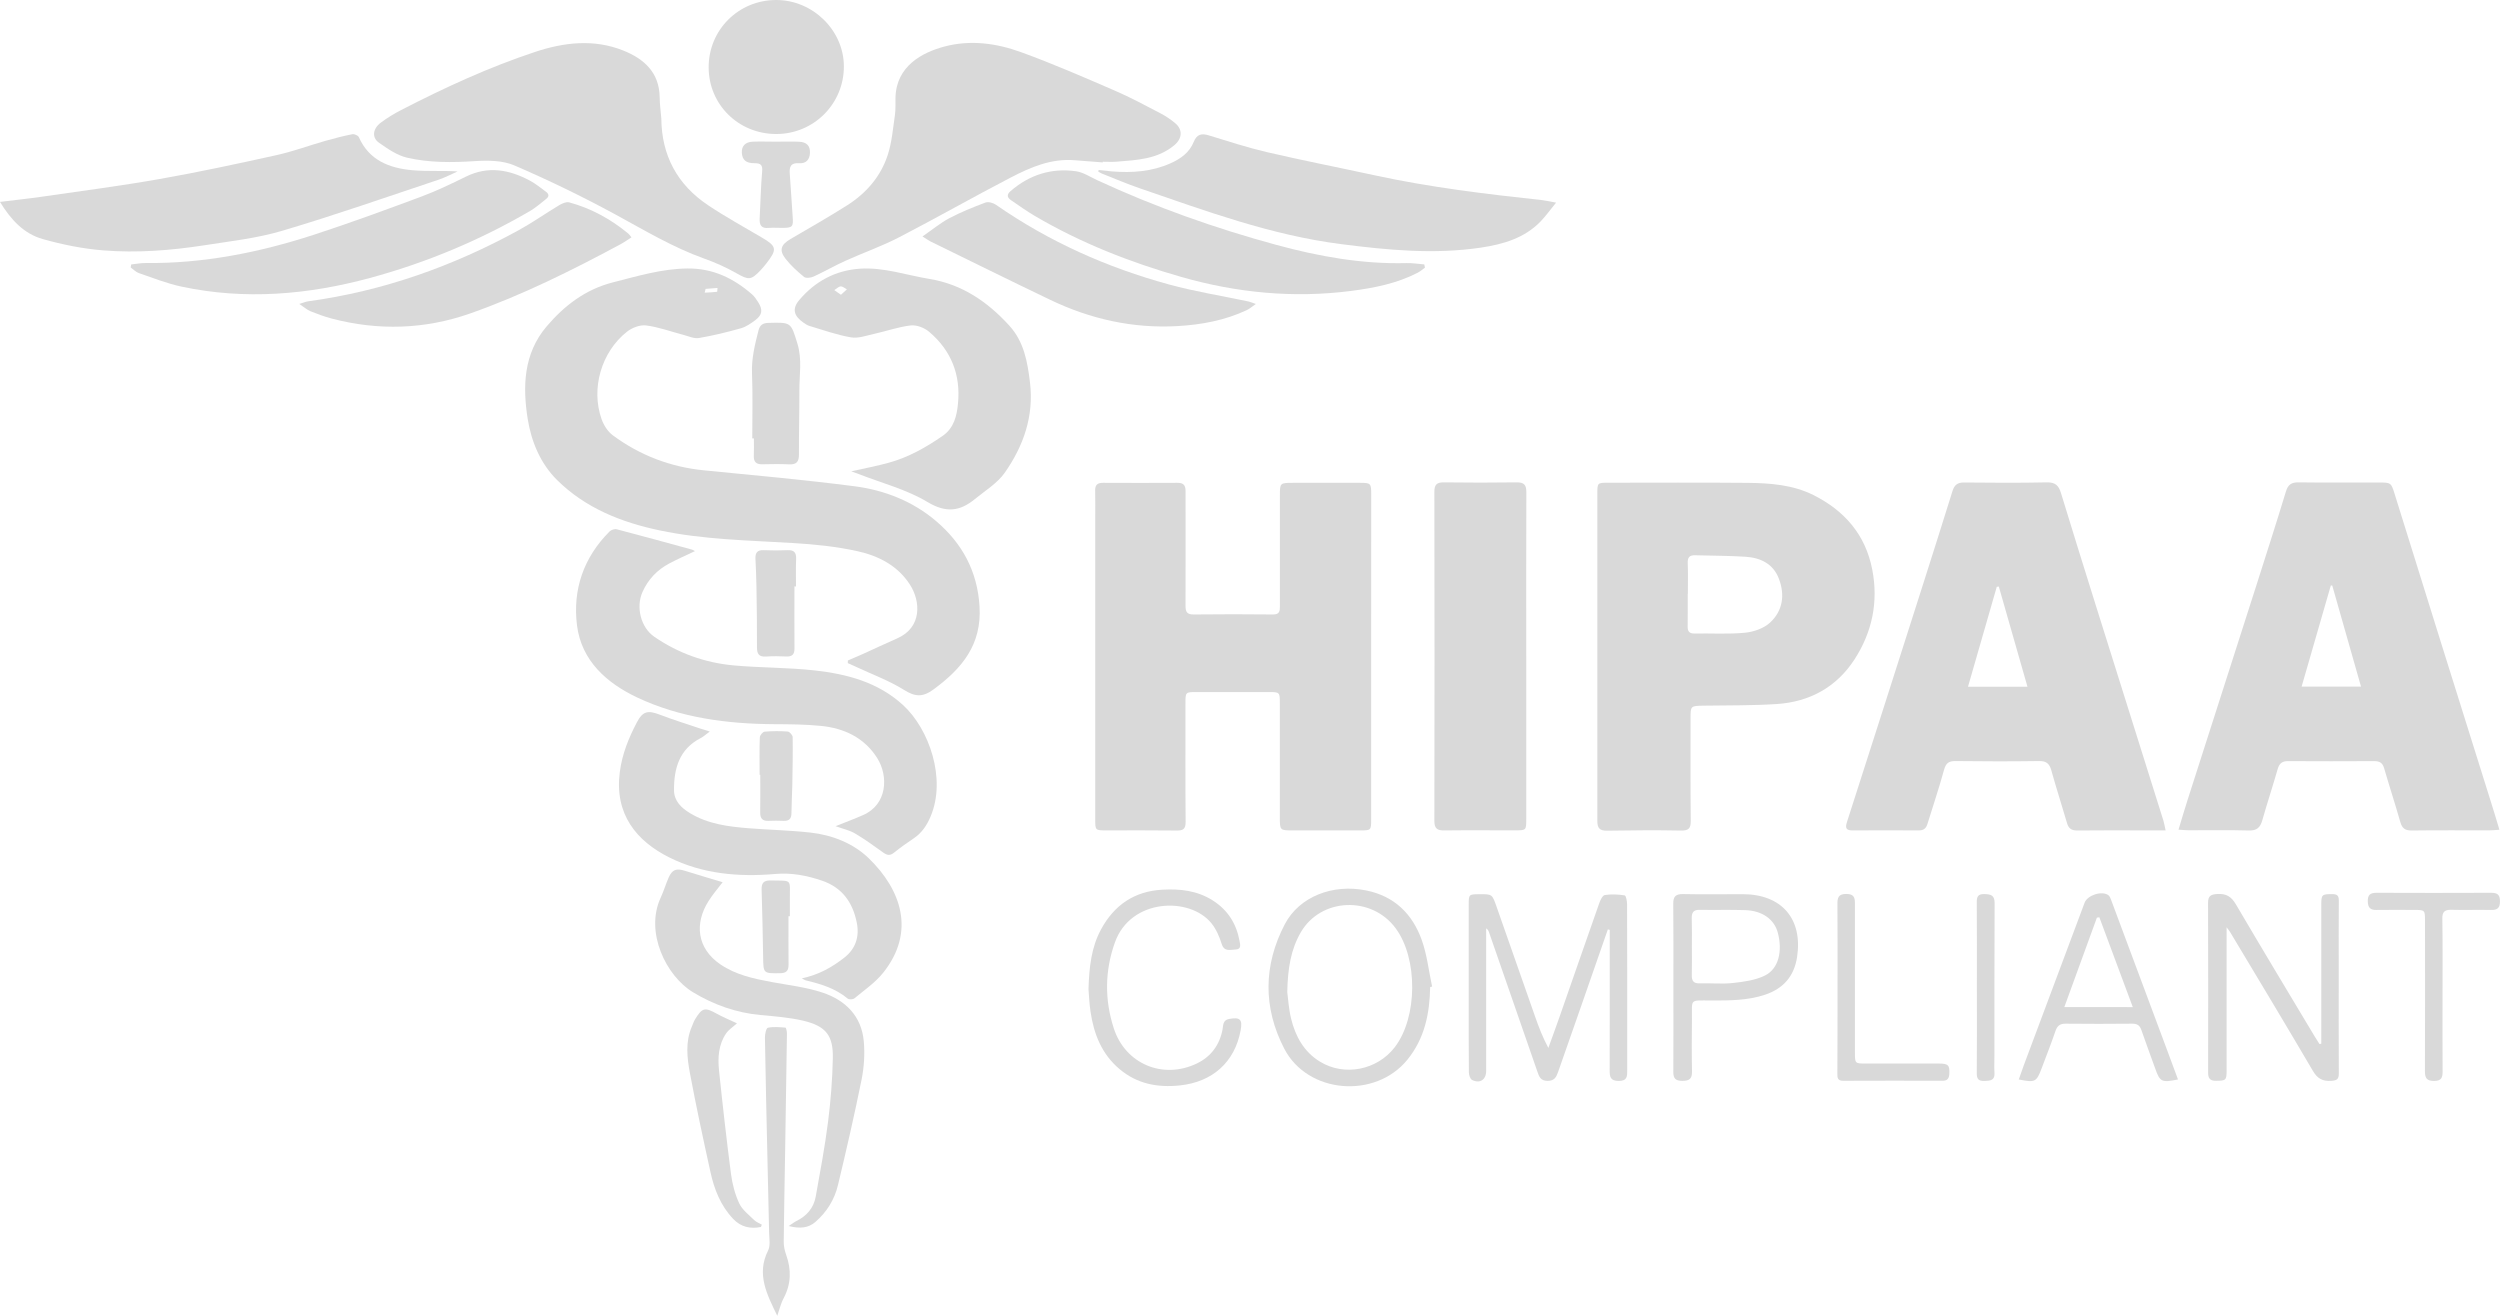 <svg width="76" height="40" viewBox="0 0 76 40" fill="none" xmlns="http://www.w3.org/2000/svg">
<path d="M41.683 19.968C41.683 21.619 41.683 23.27 41.683 24.92C41.683 25.241 41.676 25.244 41.353 25.244C40.669 25.244 39.986 25.244 39.302 25.244C38.909 25.244 38.907 25.244 38.907 24.842C38.907 23.689 38.907 22.537 38.907 21.384C38.907 21.04 38.907 21.038 38.551 21.038C37.829 21.038 37.105 21.038 36.383 21.038C36.034 21.038 36.038 21.04 36.038 21.388C36.04 22.586 36.032 23.785 36.043 24.982C36.045 25.213 35.961 25.252 35.758 25.248C35.051 25.239 34.344 25.244 33.639 25.244C33.297 25.244 33.295 25.243 33.295 24.909C33.295 21.88 33.295 18.852 33.295 15.822C33.295 15.518 33.3 15.215 33.293 14.911C33.289 14.74 33.363 14.678 33.532 14.678C34.285 14.681 35.04 14.683 35.793 14.678C35.975 14.676 36.041 14.749 36.041 14.927C36.038 16.086 36.047 17.247 36.04 18.405C36.038 18.604 36.084 18.684 36.297 18.68C37.098 18.671 37.899 18.671 38.7 18.68C38.902 18.682 38.909 18.573 38.909 18.427C38.907 17.307 38.907 16.184 38.909 15.064C38.909 14.68 38.911 14.68 39.306 14.678C39.982 14.678 40.656 14.678 41.332 14.678C41.674 14.678 41.685 14.689 41.685 15.037C41.683 16.682 41.683 18.325 41.683 19.968Z" fill="#D9D9D9"/>
<path d="M65.835 25.244C65.592 25.244 65.397 25.244 65.203 25.244C64.519 25.244 63.836 25.238 63.152 25.247C62.971 25.249 62.882 25.185 62.835 25.014C62.682 24.484 62.509 23.957 62.362 23.425C62.306 23.22 62.215 23.132 61.989 23.136C61.141 23.148 60.294 23.147 59.445 23.136C59.23 23.134 59.151 23.21 59.096 23.413C58.947 23.961 58.762 24.498 58.596 25.043C58.554 25.183 58.481 25.245 58.328 25.245C57.661 25.24 56.992 25.24 56.326 25.245C56.12 25.247 56.089 25.173 56.148 24.989C56.921 22.587 57.689 20.184 58.455 17.781C58.758 16.832 59.059 15.881 59.355 14.93C59.412 14.748 59.502 14.666 59.706 14.668C60.545 14.677 61.387 14.682 62.227 14.664C62.486 14.659 62.585 14.764 62.653 14.987C63 16.125 63.355 17.262 63.711 18.399C64.396 20.583 65.083 22.768 65.769 24.952C65.792 25.03 65.805 25.114 65.835 25.244ZM61.635 20.877C61.339 19.844 61.053 18.836 60.764 17.831C60.744 17.832 60.722 17.836 60.702 17.838C60.413 18.84 60.125 19.844 59.827 20.877C60.456 20.877 61.023 20.877 61.635 20.877Z" fill="#D9D9D9"/>
<path d="M75.982 25.224C75.86 25.233 75.778 25.242 75.693 25.242C74.9 25.244 74.108 25.236 73.314 25.247C73.112 25.249 73.024 25.178 72.969 24.989C72.814 24.442 72.636 23.901 72.478 23.356C72.43 23.19 72.342 23.138 72.175 23.138C71.304 23.143 70.432 23.143 69.561 23.138C69.383 23.136 69.293 23.203 69.243 23.374C69.093 23.897 68.922 24.416 68.773 24.939C68.71 25.158 68.606 25.255 68.361 25.247C67.749 25.229 67.136 25.242 66.524 25.24C66.442 25.24 66.357 25.229 66.227 25.222C66.324 24.903 66.407 24.613 66.499 24.329C67.197 22.15 67.898 19.971 68.595 17.791C68.898 16.841 69.203 15.892 69.493 14.939C69.557 14.728 69.662 14.661 69.879 14.664C70.687 14.675 71.495 14.668 72.304 14.668C72.688 14.668 72.69 14.668 72.803 15.036C73.272 16.537 73.739 18.038 74.207 19.538C74.707 21.135 75.208 22.731 75.708 24.327C75.802 24.617 75.886 24.907 75.982 25.224ZM69.969 20.873C70.601 20.873 71.167 20.873 71.775 20.873C71.477 19.827 71.189 18.812 70.9 17.798C70.885 17.8 70.871 17.8 70.856 17.801C70.564 18.812 70.272 19.824 69.969 20.873Z" fill="#D9D9D9"/>
<path d="M48.559 19.955C48.559 18.304 48.559 16.654 48.559 15.003C48.559 14.679 48.564 14.675 48.886 14.675C50.3 14.675 51.713 14.666 53.127 14.679C53.813 14.686 54.502 14.737 55.126 15.049C56.072 15.522 56.71 16.253 56.916 17.313C57.107 18.293 56.916 19.211 56.381 20.04C55.835 20.886 55.016 21.339 54.008 21.403C53.273 21.45 52.532 21.441 51.796 21.452C51.392 21.46 51.393 21.454 51.393 21.846C51.393 22.881 51.388 23.917 51.399 24.952C51.401 25.189 51.331 25.254 51.09 25.249C50.344 25.233 49.598 25.242 48.854 25.253C48.627 25.256 48.557 25.172 48.559 24.952C48.562 23.287 48.559 21.622 48.559 19.955ZM51.311 18.049C51.309 18.049 51.309 18.049 51.307 18.049C51.307 18.384 51.309 18.718 51.305 19.053C51.303 19.197 51.36 19.262 51.514 19.259C52.025 19.25 52.538 19.284 53.045 19.235C53.309 19.21 53.618 19.104 53.807 18.929C54.197 18.572 54.267 18.089 54.079 17.595C53.907 17.14 53.521 16.954 53.063 16.925C52.554 16.892 52.044 16.896 51.535 16.88C51.36 16.874 51.301 16.945 51.307 17.116C51.32 17.428 51.311 17.738 51.311 18.049Z" fill="#D9D9D9"/>
<path d="M25.775 20.079C25.931 20.012 26.087 19.946 26.241 19.877C26.583 19.722 26.923 19.56 27.268 19.41C28.042 19.075 27.985 18.272 27.663 17.774C27.288 17.191 26.699 16.894 26.058 16.754C25.418 16.614 24.759 16.546 24.103 16.508C22.749 16.426 21.389 16.406 20.054 16.124C18.882 15.878 17.796 15.444 16.934 14.592C16.425 14.087 16.154 13.424 16.043 12.741C15.885 11.751 15.915 10.751 16.615 9.926C17.153 9.292 17.798 8.796 18.636 8.583C19.38 8.394 20.113 8.171 20.895 8.162C21.669 8.153 22.295 8.457 22.855 8.942C22.936 9.011 22.999 9.108 23.056 9.199C23.192 9.418 23.173 9.572 22.968 9.727C22.833 9.829 22.683 9.935 22.523 9.98C22.102 10.099 21.676 10.203 21.246 10.276C21.097 10.301 20.93 10.219 20.772 10.179C20.396 10.081 20.024 9.942 19.64 9.893C19.457 9.869 19.212 9.964 19.06 10.084C18.279 10.702 17.959 11.813 18.288 12.742C18.353 12.925 18.474 13.118 18.626 13.231C19.448 13.839 20.372 14.196 21.399 14.298C22.929 14.448 24.459 14.586 25.982 14.783C26.895 14.901 27.759 15.244 28.462 15.845C29.249 16.517 29.713 17.361 29.778 18.436C29.848 19.6 29.245 20.321 28.381 20.957C28.045 21.205 27.817 21.183 27.476 20.97C27.029 20.691 26.522 20.505 26.043 20.281C25.953 20.239 25.863 20.201 25.773 20.159C25.775 20.13 25.775 20.104 25.775 20.079ZM21.422 8.897C21.566 8.889 21.683 8.886 21.799 8.871C21.808 8.869 21.808 8.794 21.812 8.754C21.691 8.764 21.571 8.773 21.45 8.782C21.448 8.78 21.448 8.794 21.422 8.897Z" fill="#D9D9D9"/>
<path d="M33.523 4.937C33.242 4.915 32.961 4.895 32.679 4.872C31.965 4.81 31.335 5.081 30.728 5.396C29.589 5.988 28.472 6.624 27.332 7.214C26.804 7.488 26.238 7.685 25.697 7.93C25.369 8.078 25.059 8.258 24.732 8.408C24.649 8.446 24.501 8.464 24.444 8.419C24.24 8.253 24.043 8.073 23.881 7.867C23.677 7.604 23.738 7.439 24.032 7.266C24.607 6.93 25.186 6.601 25.748 6.245C26.334 5.875 26.775 5.365 26.988 4.709C27.113 4.323 27.146 3.906 27.205 3.502C27.23 3.325 27.22 3.144 27.223 2.966C27.245 2.006 28.041 1.594 28.706 1.416C29.501 1.204 30.293 1.314 31.043 1.587C32.007 1.937 32.95 2.348 33.89 2.755C34.364 2.959 34.82 3.206 35.279 3.445C35.437 3.527 35.59 3.631 35.725 3.744C35.966 3.944 35.937 4.216 35.7 4.414C35.187 4.841 34.564 4.866 33.945 4.915C33.806 4.926 33.662 4.917 33.521 4.917C33.525 4.923 33.523 4.93 33.523 4.937Z" fill="#D9D9D9"/>
<path d="M20.104 3.601C20.113 4.725 20.589 5.614 21.526 6.239C22.051 6.591 22.61 6.897 23.155 7.218C23.615 7.487 23.633 7.578 23.3 8.005C23.244 8.077 23.183 8.15 23.119 8.218C22.827 8.524 22.757 8.515 22.389 8.307C22.077 8.13 21.746 7.981 21.408 7.861C20.449 7.518 19.586 6.997 18.697 6.514C17.701 5.973 16.676 5.476 15.634 5.028C15.281 4.875 14.833 4.873 14.437 4.898C13.742 4.944 13.049 4.949 12.377 4.794C12.07 4.723 11.784 4.523 11.519 4.337C11.297 4.181 11.332 3.911 11.578 3.727C11.771 3.583 11.982 3.455 12.197 3.344C13.514 2.665 14.861 2.044 16.27 1.577C17.15 1.286 18.052 1.18 18.945 1.535C19.582 1.79 20.04 2.202 20.054 2.949C20.056 3.168 20.086 3.384 20.104 3.601Z" fill="#D9D9D9"/>
<path d="M46.398 19.958C46.398 21.607 46.398 23.258 46.398 24.907C46.398 25.242 46.396 25.242 46.054 25.242C45.34 25.244 44.625 25.236 43.912 25.245C43.697 25.249 43.605 25.193 43.605 24.959C43.611 21.622 43.611 18.284 43.605 14.947C43.605 14.733 43.679 14.662 43.892 14.664C44.63 14.673 45.367 14.675 46.105 14.664C46.335 14.661 46.401 14.742 46.401 14.963C46.394 16.628 46.398 18.293 46.398 19.958Z" fill="#D9D9D9"/>
<path d="M25.401 25.116C25.715 24.991 25.979 24.892 26.236 24.779C26.979 24.455 27.012 23.593 26.668 23.047C26.279 22.429 25.667 22.137 24.954 22.067C24.488 22.021 24.015 22.017 23.545 22.015C22.101 22.008 20.681 21.82 19.373 21.205C18.451 20.769 17.677 20.092 17.541 19.013C17.405 17.929 17.738 16.951 18.53 16.157C18.579 16.107 18.688 16.073 18.752 16.091C19.516 16.291 20.279 16.501 21.043 16.71C21.065 16.716 21.083 16.73 21.127 16.754C20.855 16.883 20.596 16.996 20.348 17.128C19.977 17.324 19.702 17.614 19.531 17.998C19.327 18.457 19.478 19.077 19.895 19.361C20.619 19.857 21.429 20.148 22.301 20.228C23.121 20.303 23.949 20.29 24.765 20.381C25.748 20.491 26.688 20.735 27.453 21.434C28.248 22.163 28.775 23.679 28.29 24.821C28.178 25.087 28.029 25.313 27.787 25.479C27.579 25.619 27.374 25.763 27.179 25.92C27.056 26.02 26.968 26.002 26.848 25.916C26.569 25.716 26.29 25.513 25.994 25.338C25.83 25.24 25.632 25.2 25.401 25.116Z" fill="#D9D9D9"/>
<path d="M33.398 5.169C33.534 5.183 33.67 5.2 33.806 5.211C34.416 5.26 35.013 5.218 35.58 4.966C35.891 4.828 36.159 4.637 36.288 4.316C36.383 4.081 36.525 4.046 36.749 4.116C37.333 4.294 37.915 4.485 38.51 4.624C39.596 4.877 40.689 5.09 41.779 5.327C43.462 5.693 45.166 5.899 46.875 6.083C46.989 6.096 47.101 6.123 47.305 6.16C47.123 6.384 46.991 6.568 46.836 6.73C46.342 7.242 45.694 7.426 45.017 7.528C43.597 7.739 42.188 7.603 40.774 7.422C38.643 7.151 36.649 6.411 34.64 5.721C34.254 5.588 33.879 5.427 33.501 5.278C33.46 5.262 33.423 5.236 33.387 5.216C33.392 5.198 33.396 5.183 33.398 5.169Z" fill="#D9D9D9"/>
<path d="M0 6.138C0.467 6.08 0.871 6.038 1.271 5.98C2.465 5.807 3.665 5.652 4.852 5.442C6.04 5.233 7.222 4.978 8.401 4.717C8.905 4.606 9.393 4.424 9.891 4.282C10.163 4.205 10.437 4.134 10.712 4.08C10.771 4.069 10.887 4.118 10.909 4.169C11.221 4.876 11.836 5.111 12.538 5.175C12.987 5.215 13.44 5.182 13.911 5.211C13.718 5.297 13.53 5.397 13.33 5.464C11.746 5.991 10.17 6.545 8.572 7.018C7.81 7.244 7.005 7.332 6.215 7.456C5.197 7.614 4.168 7.694 3.143 7.612C2.522 7.563 1.9 7.437 1.301 7.268C0.733 7.109 0.336 6.69 0 6.138Z" fill="#D9D9D9"/>
<path d="M25.879 14.328C26.311 14.231 26.672 14.164 27.025 14.065C27.622 13.9 28.153 13.599 28.659 13.249C29.002 13.011 29.088 12.639 29.123 12.267C29.208 11.396 28.918 10.653 28.243 10.085C28.102 9.964 27.865 9.873 27.687 9.893C27.31 9.937 26.944 10.068 26.572 10.15C26.34 10.201 26.092 10.294 25.87 10.256C25.442 10.183 25.025 10.032 24.606 9.908C24.54 9.888 24.479 9.846 24.422 9.806C24.132 9.604 24.071 9.387 24.299 9.119C24.778 8.556 25.39 8.219 26.145 8.168C26.873 8.121 27.554 8.365 28.258 8.48C29.25 8.644 30.025 9.176 30.683 9.899C31.128 10.387 31.236 10.997 31.311 11.624C31.436 12.648 31.115 13.555 30.545 14.37C30.321 14.69 29.952 14.913 29.64 15.169C29.184 15.543 28.767 15.603 28.195 15.261C27.562 14.88 26.81 14.687 26.11 14.413C26.055 14.392 26 14.371 25.879 14.328ZM25.565 8.961C25.635 8.897 25.69 8.848 25.745 8.797C25.682 8.764 25.616 8.702 25.556 8.707C25.488 8.713 25.427 8.78 25.363 8.82C25.42 8.86 25.478 8.901 25.565 8.961Z" fill="#D9D9D9"/>
<path d="M24.375 29.742C24.895 29.633 25.301 29.4 25.672 29.108C26.014 28.839 26.133 28.469 26.045 28.043C25.922 27.436 25.606 26.984 24.994 26.774C24.531 26.616 24.067 26.525 23.565 26.569C22.455 26.665 21.353 26.569 20.346 26.066C19.351 25.568 18.675 24.754 18.842 23.47C18.913 22.921 19.112 22.433 19.362 21.958C19.542 21.613 19.702 21.59 20.058 21.726C20.466 21.883 20.887 22.012 21.3 22.152C21.372 22.176 21.445 22.196 21.577 22.238C21.458 22.326 21.388 22.393 21.305 22.435C20.649 22.772 20.486 23.362 20.49 24.023C20.491 24.352 20.714 24.561 20.978 24.721C21.526 25.053 22.141 25.129 22.762 25.179C23.385 25.228 24.013 25.241 24.634 25.31C25.305 25.384 25.944 25.638 26.416 26.097C27.393 27.048 27.846 28.325 26.846 29.575C26.607 29.873 26.275 30.099 25.975 30.349C25.933 30.385 25.81 30.391 25.77 30.358C25.397 30.045 24.948 29.912 24.487 29.801C24.463 29.793 24.438 29.775 24.375 29.742Z" fill="#D9D9D9"/>
<path d="M3.989 8.039C4.136 8.025 4.283 7.994 4.43 7.996C6.183 8.014 7.878 7.677 9.534 7.139C10.636 6.78 11.725 6.38 12.813 5.975C13.274 5.804 13.72 5.587 14.163 5.37C14.843 5.035 15.486 5.157 16.114 5.494C16.285 5.585 16.438 5.713 16.596 5.828C16.695 5.899 16.698 5.977 16.597 6.053C16.441 6.172 16.296 6.307 16.129 6.405C14.593 7.303 12.962 7.986 11.244 8.451C9.359 8.961 7.447 9.125 5.518 8.713C5.077 8.619 4.652 8.451 4.224 8.303C4.131 8.272 4.055 8.189 3.973 8.13C3.978 8.101 3.984 8.07 3.989 8.039Z" fill="#D9D9D9"/>
<path d="M43.318 8.137C43.245 8.188 43.178 8.25 43.099 8.29C42.464 8.619 41.771 8.754 41.068 8.845C39.321 9.069 37.601 8.902 35.918 8.421C34.362 7.976 32.858 7.388 31.458 6.564C31.21 6.419 30.974 6.249 30.737 6.087C30.614 6.003 30.598 5.916 30.723 5.808C31.294 5.315 31.959 5.102 32.705 5.205C32.929 5.236 33.139 5.377 33.35 5.475C35.11 6.291 36.936 6.938 38.806 7.446C40.092 7.796 41.407 8.033 42.756 7.998C42.936 7.993 43.118 8.024 43.298 8.038C43.303 8.071 43.311 8.104 43.318 8.137Z" fill="#D9D9D9"/>
<path d="M9.098 9.24C9.239 9.196 9.302 9.169 9.368 9.16C11.644 8.85 13.768 8.094 15.772 6.996C16.195 6.763 16.591 6.482 17.006 6.234C17.093 6.183 17.218 6.128 17.304 6.152C17.971 6.334 18.566 6.66 19.099 7.1C19.128 7.123 19.149 7.158 19.196 7.216C19.077 7.291 18.974 7.366 18.862 7.426C17.385 8.22 15.882 8.969 14.297 9.528C12.915 10.014 11.501 10.058 10.079 9.683C9.86 9.625 9.645 9.544 9.436 9.461C9.335 9.419 9.25 9.34 9.098 9.24Z" fill="#D9D9D9"/>
<path d="M28.043 7.189C28.339 6.985 28.585 6.779 28.86 6.633C29.211 6.448 29.584 6.298 29.957 6.158C30.045 6.125 30.192 6.167 30.277 6.225C31.886 7.344 33.652 8.133 35.538 8.648C36.33 8.865 37.146 8.993 37.95 9.164C38.008 9.177 38.061 9.2 38.178 9.241C38.053 9.326 37.982 9.392 37.897 9.43C37.234 9.74 36.527 9.871 35.801 9.913C34.44 9.991 33.148 9.7 31.927 9.115C30.705 8.53 29.492 7.929 28.276 7.335C28.218 7.304 28.162 7.262 28.043 7.189Z" fill="#D9D9D9"/>
<path d="M21.968 26.82C21.817 27.018 21.663 27.195 21.54 27.392C21.11 28.071 21.182 28.826 21.898 29.316C22.37 29.638 22.914 29.753 23.463 29.855C23.979 29.95 24.508 30.01 25.002 30.174C25.7 30.405 26.191 30.888 26.259 31.655C26.294 32.038 26.268 32.438 26.193 32.816C25.976 33.89 25.73 34.96 25.474 36.027C25.37 36.466 25.134 36.847 24.787 37.148C24.567 37.337 24.315 37.355 23.977 37.272C24.089 37.197 24.145 37.151 24.209 37.12C24.525 36.966 24.736 36.721 24.798 36.377C24.934 35.621 25.076 34.863 25.173 34.102C25.254 33.462 25.305 32.817 25.318 32.172C25.333 31.478 25.107 31.194 24.422 31.03C23.997 30.93 23.555 30.897 23.119 30.857C22.377 30.788 21.703 30.547 21.068 30.165C20.25 29.671 19.596 28.336 20.087 27.284C20.179 27.088 20.239 26.876 20.328 26.676C20.436 26.432 20.564 26.39 20.82 26.472C21.196 26.59 21.577 26.701 21.968 26.82Z" fill="#D9D9D9"/>
<path d="M21.543 2.053C21.539 0.909 22.45 0 23.597 0C24.71 0 25.65 0.922 25.654 2.015C25.657 3.154 24.743 4.072 23.6 4.074C22.454 4.075 21.547 3.183 21.543 2.053Z" fill="#D9D9D9"/>
<path d="M48.879 28.253C48.603 29.046 48.328 29.836 48.052 30.629C47.825 31.283 47.593 31.937 47.365 32.591C47.31 32.748 47.25 32.861 47.042 32.859C46.829 32.855 46.788 32.726 46.735 32.573C46.247 31.159 45.754 29.749 45.264 28.335C45.249 28.295 45.231 28.255 45.179 28.222C45.179 28.501 45.179 28.778 45.179 29.057C45.179 30.224 45.179 31.392 45.179 32.558C45.179 32.822 44.99 32.95 44.752 32.831C44.693 32.802 44.654 32.68 44.654 32.6C44.647 31.901 44.649 31.199 44.649 30.5C44.649 29.503 44.649 28.506 44.649 27.512C44.649 27.186 44.652 27.186 44.974 27.184C45.359 27.182 45.361 27.18 45.492 27.554C45.885 28.671 46.274 29.787 46.667 30.904C46.779 31.223 46.899 31.54 47.07 31.857C47.182 31.545 47.297 31.236 47.406 30.924C47.81 29.771 48.208 28.614 48.616 27.461C48.649 27.364 48.717 27.22 48.787 27.209C48.983 27.178 49.193 27.189 49.391 27.22C49.43 27.226 49.463 27.393 49.463 27.486C49.468 28.763 49.467 30.039 49.467 31.316C49.467 31.72 49.465 32.125 49.467 32.529C49.468 32.711 49.476 32.862 49.206 32.861C48.95 32.859 48.934 32.731 48.934 32.538C48.938 31.192 48.936 29.846 48.936 28.499C48.936 28.423 48.936 28.344 48.936 28.268C48.916 28.261 48.897 28.257 48.879 28.253Z" fill="#D9D9D9"/>
<path d="M70.567 31.73C70.567 31.608 70.567 31.484 70.567 31.362C70.567 30.078 70.567 28.795 70.567 27.511C70.567 27.192 70.586 27.183 70.896 27.181C71.047 27.181 71.102 27.223 71.1 27.38C71.093 28.087 71.098 28.795 71.098 29.502C71.098 30.544 71.093 31.587 71.1 32.629C71.102 32.805 71.043 32.847 70.872 32.858C70.606 32.876 70.448 32.789 70.31 32.552C69.482 31.14 68.637 29.739 67.795 28.334C67.777 28.303 67.753 28.276 67.689 28.189C67.689 28.393 67.689 28.529 67.689 28.666C67.689 29.958 67.689 31.249 67.689 32.541C67.689 32.842 67.665 32.853 67.369 32.856C67.178 32.86 67.125 32.774 67.127 32.603C67.13 30.883 67.13 29.163 67.125 27.444C67.125 27.234 67.211 27.189 67.406 27.178C67.676 27.161 67.83 27.254 67.968 27.487C68.758 28.832 69.562 30.165 70.363 31.503C70.411 31.583 70.463 31.659 70.512 31.738C70.531 31.736 70.549 31.734 70.567 31.73Z" fill="#D9D9D9"/>
<path d="M43.477 30.006C43.462 30.806 43.313 31.562 42.788 32.211C41.811 33.417 39.754 33.255 39.041 31.879C38.395 30.629 38.406 29.345 39.059 28.095C39.497 27.259 40.512 26.863 41.53 27.069C42.391 27.242 42.935 27.784 43.218 28.567C43.382 29.02 43.433 29.514 43.536 29.992C43.517 29.995 43.497 30.001 43.477 30.006ZM39.133 30.159C39.157 30.338 39.175 30.658 39.249 30.966C39.379 31.502 39.64 31.976 40.125 32.273C40.872 32.732 41.868 32.529 42.401 31.835C43.097 30.93 43.11 29.139 42.426 28.217C41.693 27.226 40.156 27.293 39.546 28.339C39.243 28.862 39.148 29.43 39.133 30.159Z" fill="#D9D9D9"/>
<path d="M33.09 30.071C33.112 29.384 33.178 28.794 33.474 28.249C33.874 27.513 34.484 27.094 35.333 27.047C35.874 27.016 36.396 27.072 36.87 27.375C37.327 27.666 37.586 28.081 37.682 28.604C37.702 28.717 37.746 28.859 37.559 28.865C37.401 28.868 37.217 28.947 37.138 28.692C37.07 28.473 36.973 28.249 36.831 28.072C36.174 27.251 34.374 27.305 33.894 28.648C33.584 29.515 33.578 30.392 33.859 31.261C34.209 32.343 35.353 32.827 36.387 32.328C36.808 32.126 37.074 31.772 37.164 31.302C37.188 31.175 37.169 31.011 37.366 30.976C37.7 30.916 37.777 30.989 37.715 31.324C37.537 32.288 36.861 32.893 35.867 32.997C35.191 33.068 34.572 32.951 34.039 32.505C33.492 32.046 33.252 31.434 33.152 30.754C33.114 30.503 33.105 30.244 33.09 30.071Z" fill="#D9D9D9"/>
<path d="M66.211 32.815C65.71 32.918 65.662 32.891 65.515 32.474C65.377 32.084 65.23 31.7 65.096 31.308C65.047 31.164 64.962 31.119 64.817 31.12C64.141 31.126 63.467 31.128 62.791 31.12C62.618 31.119 62.539 31.189 62.486 31.344C62.354 31.727 62.207 32.104 62.064 32.483C61.907 32.895 61.869 32.915 61.371 32.816C61.422 32.671 61.47 32.529 61.523 32.386C62.139 30.738 62.756 29.089 63.373 27.44C63.458 27.216 63.891 27.072 64.091 27.211C64.132 27.238 64.154 27.298 64.174 27.347C64.727 28.828 65.28 30.31 65.831 31.791C65.956 32.128 66.079 32.461 66.211 32.815ZM64.837 30.616C64.49 29.681 64.154 28.783 63.82 27.885C63.796 27.888 63.77 27.892 63.746 27.896C63.419 28.796 63.09 29.694 62.756 30.614C63.465 30.616 64.124 30.616 64.837 30.616Z" fill="#D9D9D9"/>
<path d="M50.871 30.02C50.871 29.171 50.876 28.324 50.867 27.475C50.865 27.253 50.941 27.176 51.167 27.18C51.771 27.193 52.375 27.183 52.98 27.183C54.164 27.185 54.809 27.934 54.631 29.095C54.541 29.676 54.218 30.051 53.659 30.239C53.128 30.417 52.579 30.415 52.03 30.415C51.341 30.414 51.442 30.348 51.435 30.993C51.429 31.521 51.426 32.051 51.437 32.58C51.44 32.798 51.352 32.858 51.145 32.858C50.941 32.858 50.867 32.789 50.869 32.587C50.875 31.733 50.871 30.876 50.871 30.02ZM51.433 28.778C51.433 29.065 51.438 29.353 51.431 29.641C51.426 29.814 51.479 29.9 51.67 29.894C52.008 29.883 52.348 29.92 52.682 29.883C53.011 29.847 53.362 29.8 53.652 29.657C54.069 29.453 54.196 28.916 54.045 28.353C53.938 27.95 53.577 27.686 53.059 27.668C52.596 27.652 52.133 27.668 51.67 27.659C51.479 27.655 51.426 27.743 51.429 27.914C51.438 28.202 51.433 28.49 51.433 28.778Z" fill="#D9D9D9"/>
<path d="M22.869 13.327C22.869 12.667 22.887 12.006 22.861 11.348C22.843 10.895 22.95 10.472 23.059 10.042C23.102 9.878 23.194 9.82 23.36 9.816C24.057 9.796 24.041 9.796 24.241 10.445C24.389 10.924 24.299 11.401 24.301 11.878C24.303 12.523 24.285 13.168 24.288 13.813C24.29 14.032 24.219 14.127 23.989 14.116C23.716 14.103 23.441 14.108 23.168 14.114C22.99 14.117 22.909 14.041 22.916 13.862C22.924 13.684 22.918 13.505 22.918 13.327C22.902 13.327 22.885 13.327 22.869 13.327Z" fill="#D9D9D9"/>
<path d="M23.133 37.3C22.813 37.365 22.525 37.303 22.29 37.056C21.904 36.651 21.711 36.15 21.596 35.622C21.377 34.627 21.162 33.63 20.975 32.63C20.887 32.158 20.83 31.674 21.033 31.206C21.065 31.134 21.087 31.058 21.127 30.992C21.348 30.63 21.425 30.615 21.794 30.819C21.978 30.921 22.172 31 22.404 31.109C22.279 31.222 22.152 31.302 22.073 31.417C21.842 31.756 21.818 32.151 21.858 32.539C21.967 33.59 22.086 34.64 22.222 35.687C22.262 35.992 22.343 36.305 22.472 36.582C22.564 36.779 22.764 36.93 22.927 37.09C22.99 37.152 23.081 37.183 23.159 37.229C23.151 37.254 23.142 37.276 23.133 37.3Z" fill="#D9D9D9"/>
<path d="M23.629 40C23.318 39.357 22.988 38.735 23.349 38.018C23.427 37.866 23.384 37.651 23.381 37.465C23.368 36.759 23.348 36.05 23.333 35.343C23.305 34.077 23.274 32.809 23.254 31.543C23.252 31.439 23.293 31.255 23.342 31.244C23.513 31.207 23.698 31.226 23.877 31.24C23.899 31.242 23.924 31.359 23.923 31.422C23.906 32.598 23.888 33.771 23.869 34.946C23.855 35.879 23.834 36.812 23.825 37.746C23.823 37.881 23.855 38.023 23.901 38.152C24.06 38.601 24.051 39.032 23.825 39.461C23.735 39.626 23.693 39.819 23.629 40Z" fill="#D9D9D9"/>
<path d="M74.253 30.26C74.253 31.03 74.249 31.801 74.255 32.572C74.256 32.755 74.223 32.859 73.999 32.861C73.777 32.861 73.718 32.777 73.718 32.572C73.724 31.039 73.722 29.505 73.72 27.973C73.72 27.669 73.713 27.662 73.4 27.662C73.016 27.662 72.631 27.656 72.247 27.663C72.054 27.667 71.984 27.589 71.981 27.399C71.977 27.204 72.054 27.141 72.245 27.141C73.406 27.146 74.569 27.146 75.73 27.141C75.915 27.141 75.998 27.194 75.999 27.394C76.001 27.6 75.924 27.669 75.722 27.663C75.322 27.654 74.921 27.669 74.521 27.658C74.319 27.653 74.243 27.72 74.247 27.926C74.26 28.702 74.253 29.48 74.253 30.26Z" fill="#D9D9D9"/>
<path d="M55.861 30.04C55.861 29.191 55.865 28.342 55.858 27.495C55.856 27.296 55.88 27.174 56.131 27.176C56.377 27.178 56.39 27.303 56.39 27.487C56.388 28.998 56.388 30.508 56.39 32.018C56.39 32.324 56.398 32.332 56.708 32.332C57.454 32.333 58.199 32.332 58.945 32.332C59.232 32.332 59.276 32.386 59.258 32.66C59.248 32.796 59.191 32.855 59.054 32.855C58.049 32.853 57.044 32.851 56.038 32.856C55.863 32.858 55.854 32.767 55.856 32.634C55.861 31.769 55.861 30.905 55.861 30.04Z" fill="#D9D9D9"/>
<path d="M24.151 17.827C24.151 18.456 24.147 19.084 24.152 19.713C24.154 19.895 24.081 19.965 23.901 19.957C23.698 19.948 23.494 19.944 23.29 19.959C23.065 19.975 23.01 19.872 23.012 19.669C23.015 19.072 23.006 18.472 22.997 17.875C22.993 17.58 22.98 17.285 22.966 16.991C22.956 16.807 23.019 16.716 23.219 16.725C23.461 16.736 23.705 16.736 23.947 16.725C24.143 16.718 24.209 16.802 24.202 16.989C24.191 17.268 24.198 17.549 24.198 17.829C24.182 17.827 24.167 17.827 24.151 17.827Z" fill="#D9D9D9"/>
<path d="M23.588 4.307C23.823 4.307 24.058 4.298 24.294 4.309C24.527 4.32 24.63 4.434 24.623 4.648C24.615 4.855 24.503 4.976 24.296 4.961C24.036 4.943 23.992 5.07 24.009 5.285C24.044 5.719 24.064 6.153 24.097 6.587C24.121 6.891 24.095 6.926 23.79 6.928C23.649 6.929 23.507 6.917 23.368 6.929C23.138 6.951 23.083 6.836 23.094 6.638C23.121 6.164 23.127 5.69 23.169 5.218C23.188 5.014 23.129 4.961 22.934 4.961C22.675 4.963 22.566 4.859 22.552 4.646C22.539 4.445 22.655 4.316 22.883 4.307C23.118 4.298 23.353 4.307 23.588 4.307Z" fill="#D9D9D9"/>
<path d="M60.097 30.008C60.097 29.151 60.101 28.295 60.094 27.441C60.092 27.26 60.125 27.173 60.334 27.18C60.531 27.187 60.636 27.22 60.636 27.452C60.628 29.009 60.632 30.565 60.63 32.123C60.63 32.287 60.621 32.451 60.632 32.613C60.648 32.842 60.511 32.855 60.334 32.861C60.153 32.866 60.092 32.811 60.094 32.624C60.103 31.749 60.097 30.878 60.097 30.008Z" fill="#D9D9D9"/>
<path d="M23.092 23.553C23.092 23.172 23.084 22.791 23.099 22.412C23.101 22.352 23.189 22.248 23.244 22.243C23.477 22.223 23.713 22.221 23.947 22.239C24.003 22.243 24.097 22.349 24.097 22.409C24.104 22.899 24.095 23.387 24.086 23.877C24.08 24.156 24.062 24.436 24.06 24.715C24.06 24.883 23.998 24.959 23.825 24.954C23.669 24.948 23.512 24.946 23.356 24.954C23.171 24.961 23.108 24.872 23.11 24.697C23.116 24.316 23.112 23.935 23.112 23.555C23.106 23.553 23.099 23.553 23.092 23.553Z" fill="#D9D9D9"/>
<path d="M23.97 27.852C23.97 28.342 23.967 28.832 23.972 29.32C23.974 29.504 23.913 29.584 23.713 29.586C23.203 29.59 23.206 29.599 23.199 29.083C23.188 28.407 23.175 27.73 23.153 27.054C23.145 26.844 23.213 26.76 23.434 26.766C24.104 26.779 24.007 26.708 24.012 27.34C24.014 27.511 24.012 27.682 24.012 27.854C23.998 27.852 23.985 27.852 23.97 27.852Z" fill="#D9D9D9"/>
</svg>
